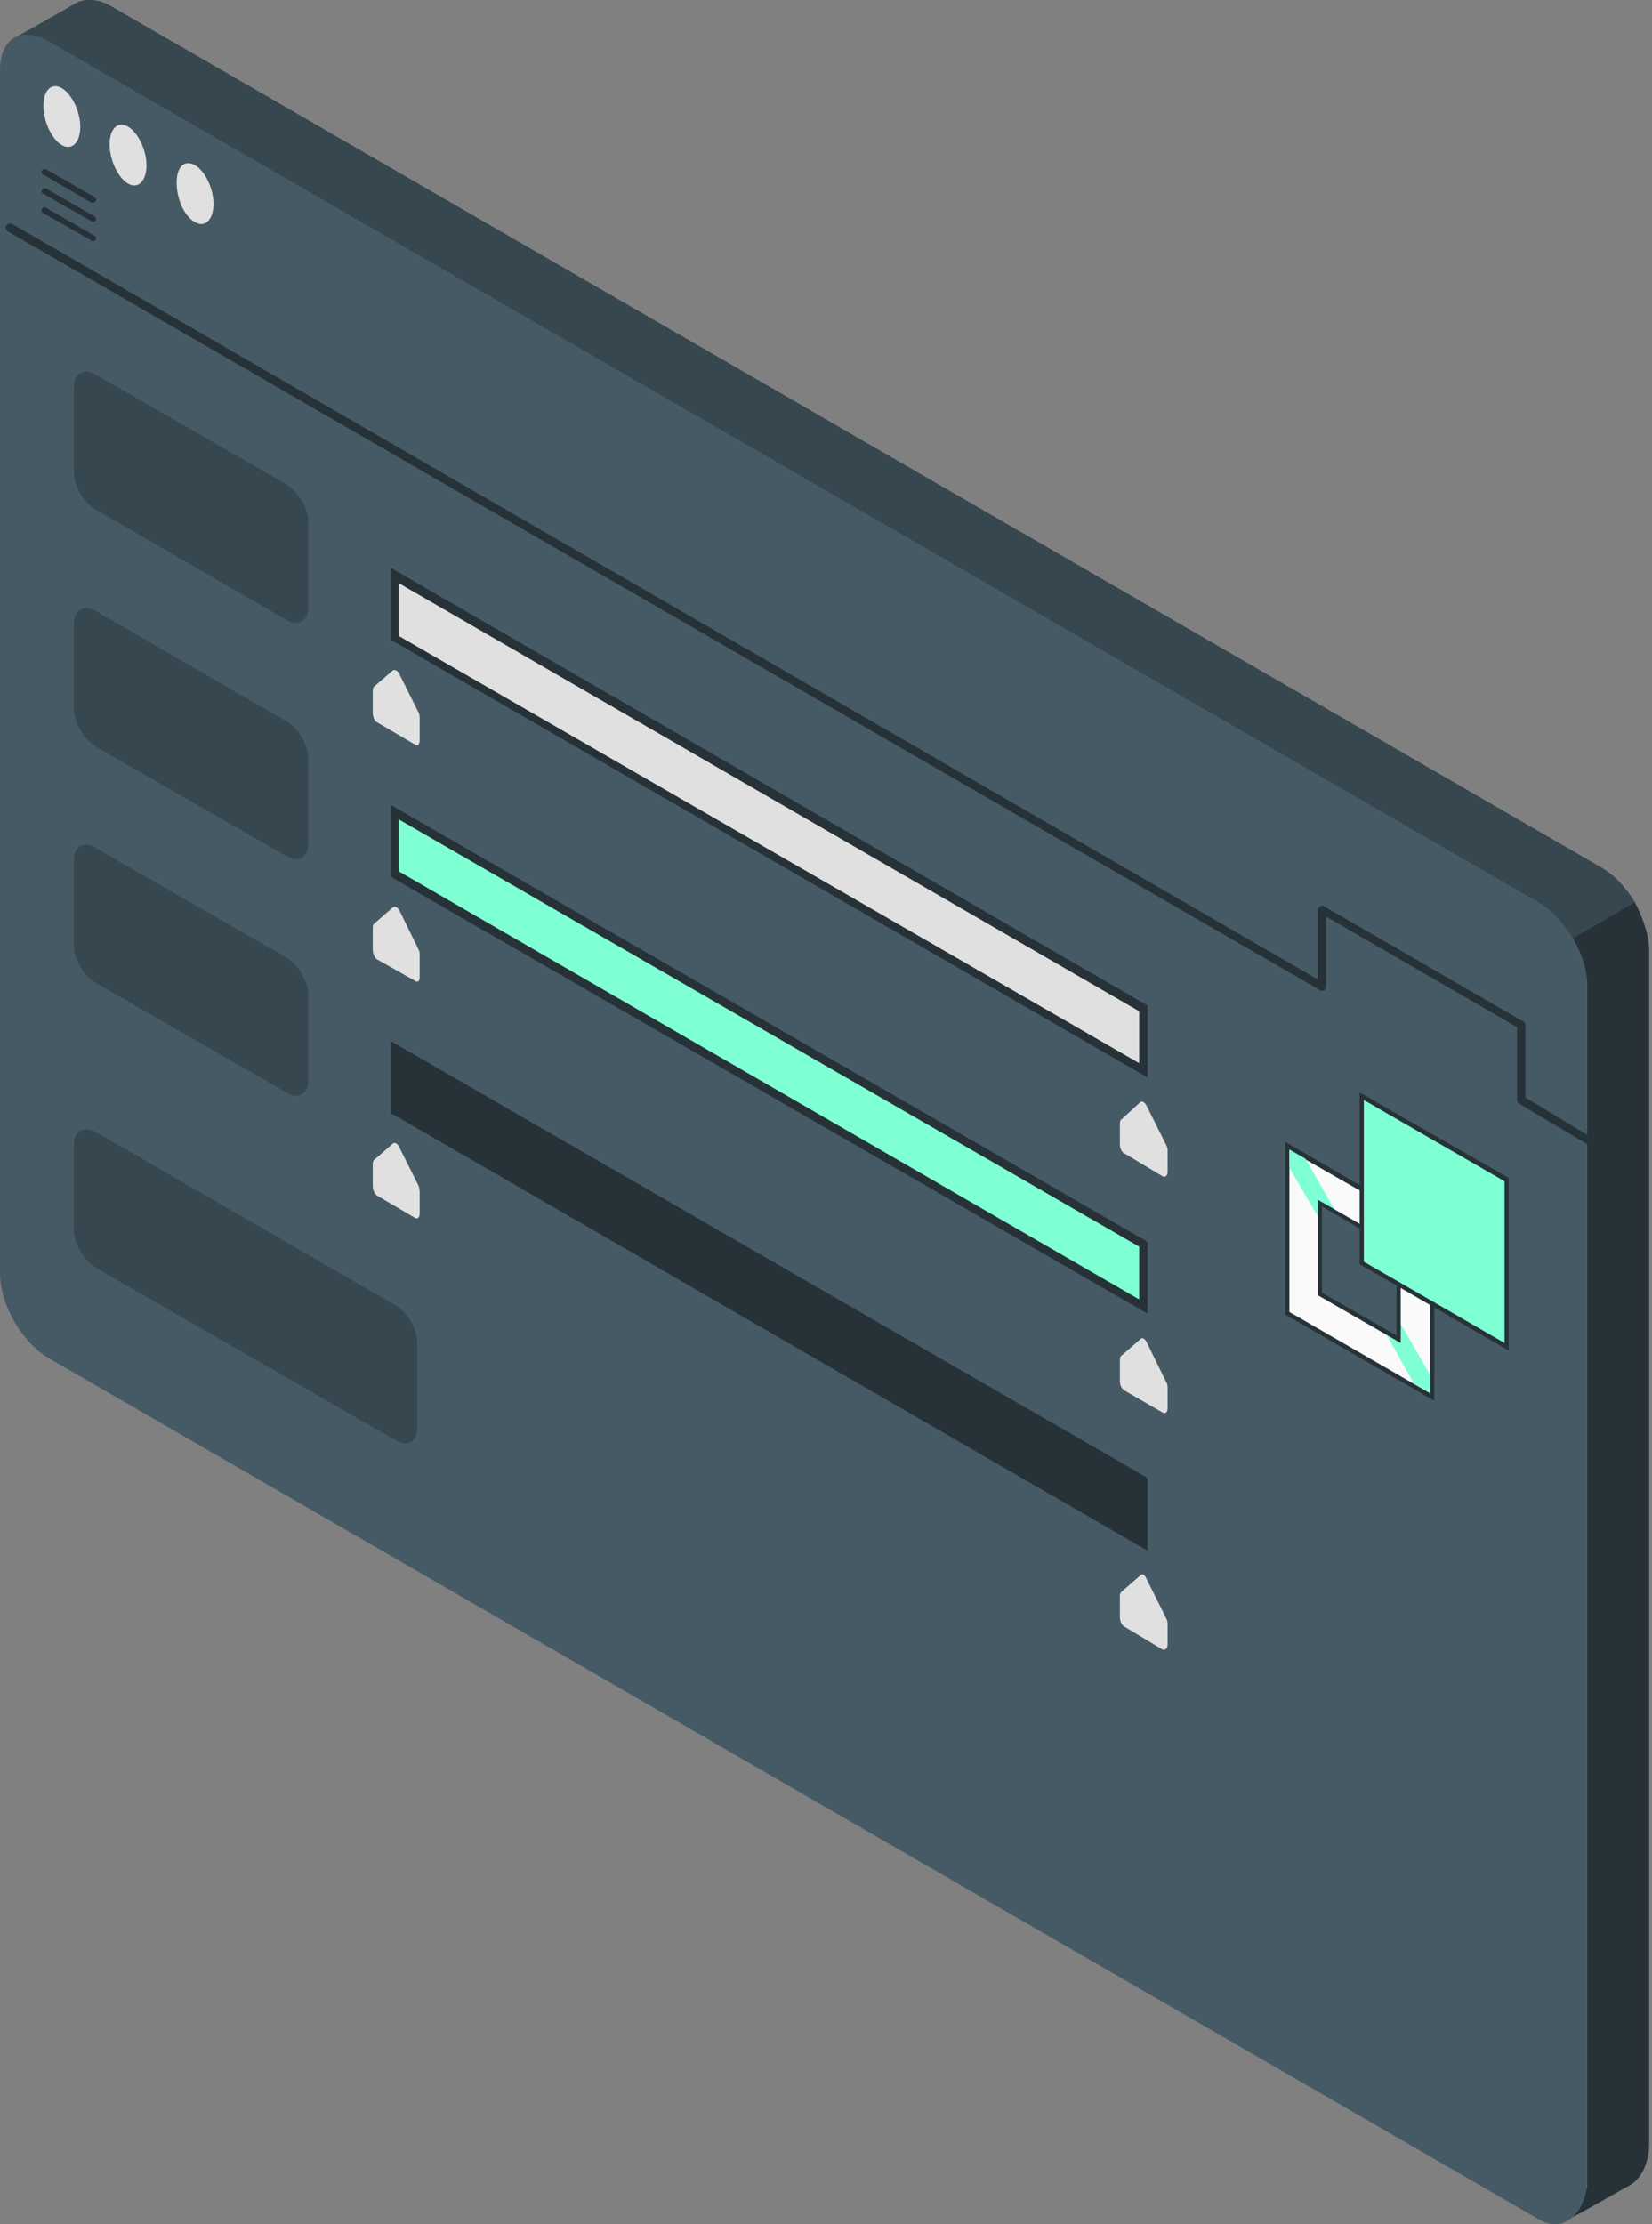 <?xml version="1.0" encoding="UTF-8"?> <svg xmlns="http://www.w3.org/2000/svg" width="104" height="140" viewBox="0 0 104 140" fill="none"><rect x="0" y="0" width="104" height="140" fill="#808080" stroke="none"/> <path d="M4.746 0.22C4.219 0.537 1.635 2.013 1.003 2.33C1.214 2.224 1.442 2.171 1.688 2.171C2.11 2.171 2.584 2.33 3.059 2.593L96.86 56.797C98.548 57.798 99.918 60.118 99.918 62.069V137.153C99.918 137.293 99.918 137.451 99.918 137.627C99.883 137.733 99.848 137.856 99.813 137.996C99.813 138.137 99.778 138.26 99.708 138.365C99.637 138.611 99.549 138.822 99.444 138.998C99.374 139.068 99.321 139.139 99.286 139.209C99.216 139.314 99.145 139.402 99.075 139.473C99.04 139.508 99.022 139.525 99.022 139.525C98.952 139.596 98.882 139.648 98.811 139.684C98.846 139.684 98.864 139.666 98.864 139.631C99.971 139.051 102.239 137.733 102.555 137.574C103.346 137.153 103.82 136.098 103.82 134.938V59.855C103.82 58.906 103.451 57.798 102.924 56.797C102.344 55.847 101.606 55.057 100.762 54.582L6.961 0.379C6.117 -0.096 5.326 -0.096 4.746 0.22Z" fill="#263238"></path> <path d="M1.688 2.171C2.109 2.171 2.566 2.312 3.058 2.593L96.86 56.797C98.547 57.798 99.918 60.118 99.918 62.069V137.153C99.918 138.682 99.074 140 97.862 140C97.545 140 97.211 139.894 96.86 139.683L3.058 85.48C1.371 84.478 0 82.106 0 80.155V4.386C0 3.015 0.686 2.171 1.688 2.171Z" fill="#455A64"></path> <path d="M99.027 139.526C98.992 139.561 98.939 139.596 98.869 139.631C98.869 139.666 98.852 139.684 98.816 139.684C98.887 139.649 98.957 139.596 99.027 139.526Z" fill="#455A64"></path> <path d="M12.28 10.398C12.912 10.767 13.44 11.874 13.44 12.823C13.44 13.825 12.912 14.352 12.28 13.983C11.594 13.614 11.12 12.507 11.12 11.505C11.12 10.503 11.594 10.029 12.28 10.398Z" fill="#E0E0E0"></path> <path d="M8.061 7.973C8.693 8.342 9.221 9.449 9.221 10.398C9.221 11.4 8.693 11.927 8.061 11.558C7.428 11.189 6.901 10.082 6.901 9.08C6.901 8.078 7.428 7.603 8.061 7.973Z" fill="#E0E0E0"></path> <path d="M3.893 5.547C4.525 5.916 5.053 7.023 5.053 7.972C5.053 8.974 4.525 9.501 3.893 9.132C3.26 8.763 2.733 7.656 2.733 6.654C2.733 5.652 3.26 5.178 3.893 5.547Z" fill="#E0E0E0"></path> <path d="M3.053 2.593L96.854 56.797C97.698 57.271 98.489 58.115 99.016 59.064L102.918 56.797C102.338 55.9 101.6 55.057 100.756 54.582L6.955 0.379C6.111 -0.096 5.32 -0.096 4.74 0.22C4.213 0.537 1.682 2.013 0.997 2.33C1.577 2.066 2.262 2.171 3.053 2.593Z" fill="#37474F"></path> <path d="M100.461 72.297C100.513 72.297 100.619 72.245 100.672 72.139C100.724 72.034 100.724 71.875 100.566 71.823L96.032 69.081V64.494C96.032 64.388 95.979 64.335 95.873 64.283L83.377 57.059C83.272 56.989 83.184 56.989 83.114 57.059C83.008 57.112 82.955 57.165 82.955 57.27V61.646L0.754 14.087C0.648 14.034 0.49 14.087 0.385 14.192C0.332 14.297 0.385 14.456 0.49 14.561L83.114 62.332C83.184 62.367 83.272 62.367 83.377 62.332C83.43 62.279 83.483 62.174 83.483 62.068V57.692L95.504 64.652V69.239C95.504 69.344 95.557 69.397 95.61 69.45L100.303 72.245C100.338 72.28 100.39 72.297 100.461 72.297Z" fill="#263238"></path> <path d="M5.817 12.768C5.888 12.768 5.958 12.732 6.028 12.662C6.081 12.61 6.028 12.451 5.923 12.399L2.917 10.659C2.812 10.606 2.706 10.659 2.654 10.711C2.601 10.817 2.601 10.922 2.706 10.975L5.765 12.768C5.8 12.768 5.817 12.768 5.817 12.768Z" fill="#263238"></path> <path d="M5.817 13.981C5.888 13.981 5.958 13.946 6.028 13.876C6.081 13.77 6.028 13.665 5.923 13.612L2.917 11.872C2.812 11.819 2.706 11.872 2.654 11.925C2.601 12.03 2.601 12.136 2.706 12.188L5.765 13.928C5.8 13.963 5.817 13.981 5.817 13.981Z" fill="#263238"></path> <path d="M5.817 15.194C5.888 15.194 5.958 15.158 6.028 15.088C6.081 14.983 6.028 14.877 5.923 14.824L2.917 13.084C2.812 13.032 2.706 13.032 2.654 13.137C2.601 13.243 2.601 13.348 2.706 13.401L5.765 15.141C5.8 15.176 5.817 15.194 5.817 15.194Z" fill="#263238"></path> <path fill-rule="evenodd" clip-rule="evenodd" d="M81.07 82.631L90.139 87.904V77.411L81.07 72.139V82.631ZM83.126 75.724L84.128 76.251L88.082 78.571V84.266L87.133 83.739L83.126 81.419V75.724Z" fill="#FAFAFA"></path> <path fill-rule="evenodd" clip-rule="evenodd" d="M90.295 88.168V77.306L80.909 71.876V82.737L90.295 88.168ZM90.031 77.465V87.694L81.173 82.579V72.403L90.031 77.465Z" fill="#263238"></path> <path d="M88.08 84.319L87.131 83.739L89.029 87.114L90.031 87.641V86.534L88.08 83.159V84.319Z" fill="#7FFFD4"></path> <path d="M81.172 72.349V73.509L83.123 76.831V75.724L84.125 76.304L82.174 72.929L81.172 72.349Z" fill="#7FFFD4"></path> <path fill-rule="evenodd" clip-rule="evenodd" d="M88.18 84.529V78.518L82.96 75.513V81.524L88.18 84.529ZM87.916 78.677V84.055L83.223 81.366V75.935L87.916 78.677Z" fill="#263238"></path> <path d="M94.824 74.248L85.755 68.975V79.52L94.824 84.74V74.248Z" fill="#7FFFD4"></path> <path fill-rule="evenodd" clip-rule="evenodd" d="M94.981 85.004V74.142L85.595 68.764V79.573L94.981 85.004ZM94.717 74.353V84.529L85.859 79.415V69.238L94.717 74.353Z" fill="#263238"></path> <path d="M70.606 70.453L71.819 69.346C71.924 69.293 72.082 69.398 72.188 69.609L73.4 72.035C73.471 72.175 73.506 72.298 73.506 72.404V73.775C73.506 73.986 73.348 74.144 73.189 74.038L70.817 72.615C70.606 72.562 70.5 72.246 70.5 72.035V70.717C70.5 70.576 70.536 70.488 70.606 70.453Z" fill="#E0E0E0"></path> <path d="M23.52 43.245L24.733 42.191C24.838 42.138 25.049 42.191 25.154 42.454L26.367 44.88C26.42 45.038 26.42 45.143 26.42 45.249V46.567C26.42 46.831 26.314 46.989 26.156 46.883L23.731 45.46C23.573 45.407 23.467 45.09 23.467 44.88V43.561C23.467 43.421 23.485 43.315 23.52 43.245Z" fill="#E0E0E0"></path> <path d="M24.891 40.135L71.977 67.342V63.44L24.891 36.233V40.135Z" fill="#E0E0E0"></path> <path fill-rule="evenodd" clip-rule="evenodd" d="M72.242 67.816V63.281L72.137 63.228L24.63 35.758V40.292L24.735 40.345L72.242 67.816ZM71.715 63.65V66.919L25.104 40.029V36.707L71.715 63.65Z" fill="#263238"></path> <path d="M18.039 30.486L6.017 23.578C5.279 23.157 4.647 23.473 4.647 24.369V29.695C4.647 30.591 5.279 31.646 6.017 32.068L18.039 39.028C18.777 39.449 19.41 39.08 19.41 38.237V32.858C19.41 32.015 18.777 30.96 18.039 30.486Z" fill="#37474F"></path> <path d="M70.606 85.322L71.819 84.267C71.924 84.162 72.082 84.267 72.188 84.478L73.4 86.956C73.471 87.062 73.506 87.185 73.506 87.325V88.644C73.506 88.907 73.348 89.013 73.189 88.907L70.817 87.536C70.606 87.431 70.5 87.167 70.5 86.903V85.585C70.5 85.445 70.536 85.357 70.606 85.322Z" fill="#E0E0E0"></path> <path d="M23.52 58.167L24.733 57.112C24.838 57.007 25.049 57.112 25.154 57.323L26.367 59.801C26.42 59.907 26.42 60.012 26.42 60.171V61.489C26.42 61.752 26.314 61.858 26.156 61.752L23.731 60.382C23.573 60.276 23.467 60.012 23.467 59.749V58.431C23.467 58.29 23.485 58.202 23.52 58.167Z" fill="#E0E0E0"></path> <path d="M24.891 55.055L71.977 82.262V78.308L24.891 51.101V55.055Z" fill="#7FFFD4"></path> <path fill-rule="evenodd" clip-rule="evenodd" d="M72.242 82.684V78.203L72.137 78.097L24.63 50.679V55.161L24.735 55.266L72.242 82.684ZM71.715 78.466V81.788L25.104 54.845V51.575L71.715 78.466Z" fill="#263238"></path> <path d="M18.039 45.407L6.017 38.447C5.279 38.026 4.647 38.395 4.647 39.238V44.617C4.647 45.46 5.279 46.515 6.017 46.989L18.039 53.897C18.777 54.318 19.41 54.002 19.41 53.106V47.78C19.41 46.884 18.777 45.829 18.039 45.407Z" fill="#37474F"></path> <path d="M70.606 100.19L71.819 99.135C71.924 99.03 72.082 99.135 72.188 99.399L73.4 101.824C73.471 101.965 73.506 102.088 73.506 102.194V103.512C73.506 103.775 73.348 103.881 73.189 103.828L70.817 102.404C70.606 102.299 70.5 102.035 70.5 101.772V100.454C70.5 100.348 70.536 100.26 70.606 100.19Z" fill="#E0E0E0"></path> <path d="M23.52 73.035L24.733 71.981C24.838 71.875 25.049 71.981 25.154 72.244L26.367 74.67C26.402 74.81 26.42 74.933 26.42 75.039V76.357C26.42 76.621 26.314 76.726 26.156 76.673L23.731 75.25C23.573 75.144 23.467 74.881 23.467 74.617V73.299C23.467 73.193 23.485 73.105 23.52 73.035Z" fill="#E0E0E0"></path> <path d="M24.891 69.924L71.977 97.131V93.23L24.891 66.022V69.924Z" fill="#263238"></path> <path fill-rule="evenodd" clip-rule="evenodd" d="M72.242 97.605V93.071L72.137 92.965L24.63 65.547V70.082L24.735 70.135L72.242 97.605ZM71.715 93.387V96.709L25.104 69.818V66.496L71.715 93.387Z" fill="#263238"></path> <path d="M18.039 60.276L6.017 53.369C5.279 52.894 4.647 53.263 4.647 54.16V59.485C4.647 60.381 5.279 61.436 6.017 61.858L18.039 68.765C18.777 69.24 19.41 68.871 19.41 67.974V62.649C19.41 61.752 18.777 60.698 18.039 60.276Z" fill="#37474F"></path> <path d="M24.895 82.158L6.018 71.244C5.28 70.822 4.648 71.191 4.648 72.035V77.413C4.648 78.257 5.28 79.311 6.018 79.786L24.895 90.647C25.633 91.122 26.266 90.753 26.266 89.856V84.531C26.266 83.635 25.633 82.58 24.895 82.158Z" fill="#37474F"></path> </svg> 